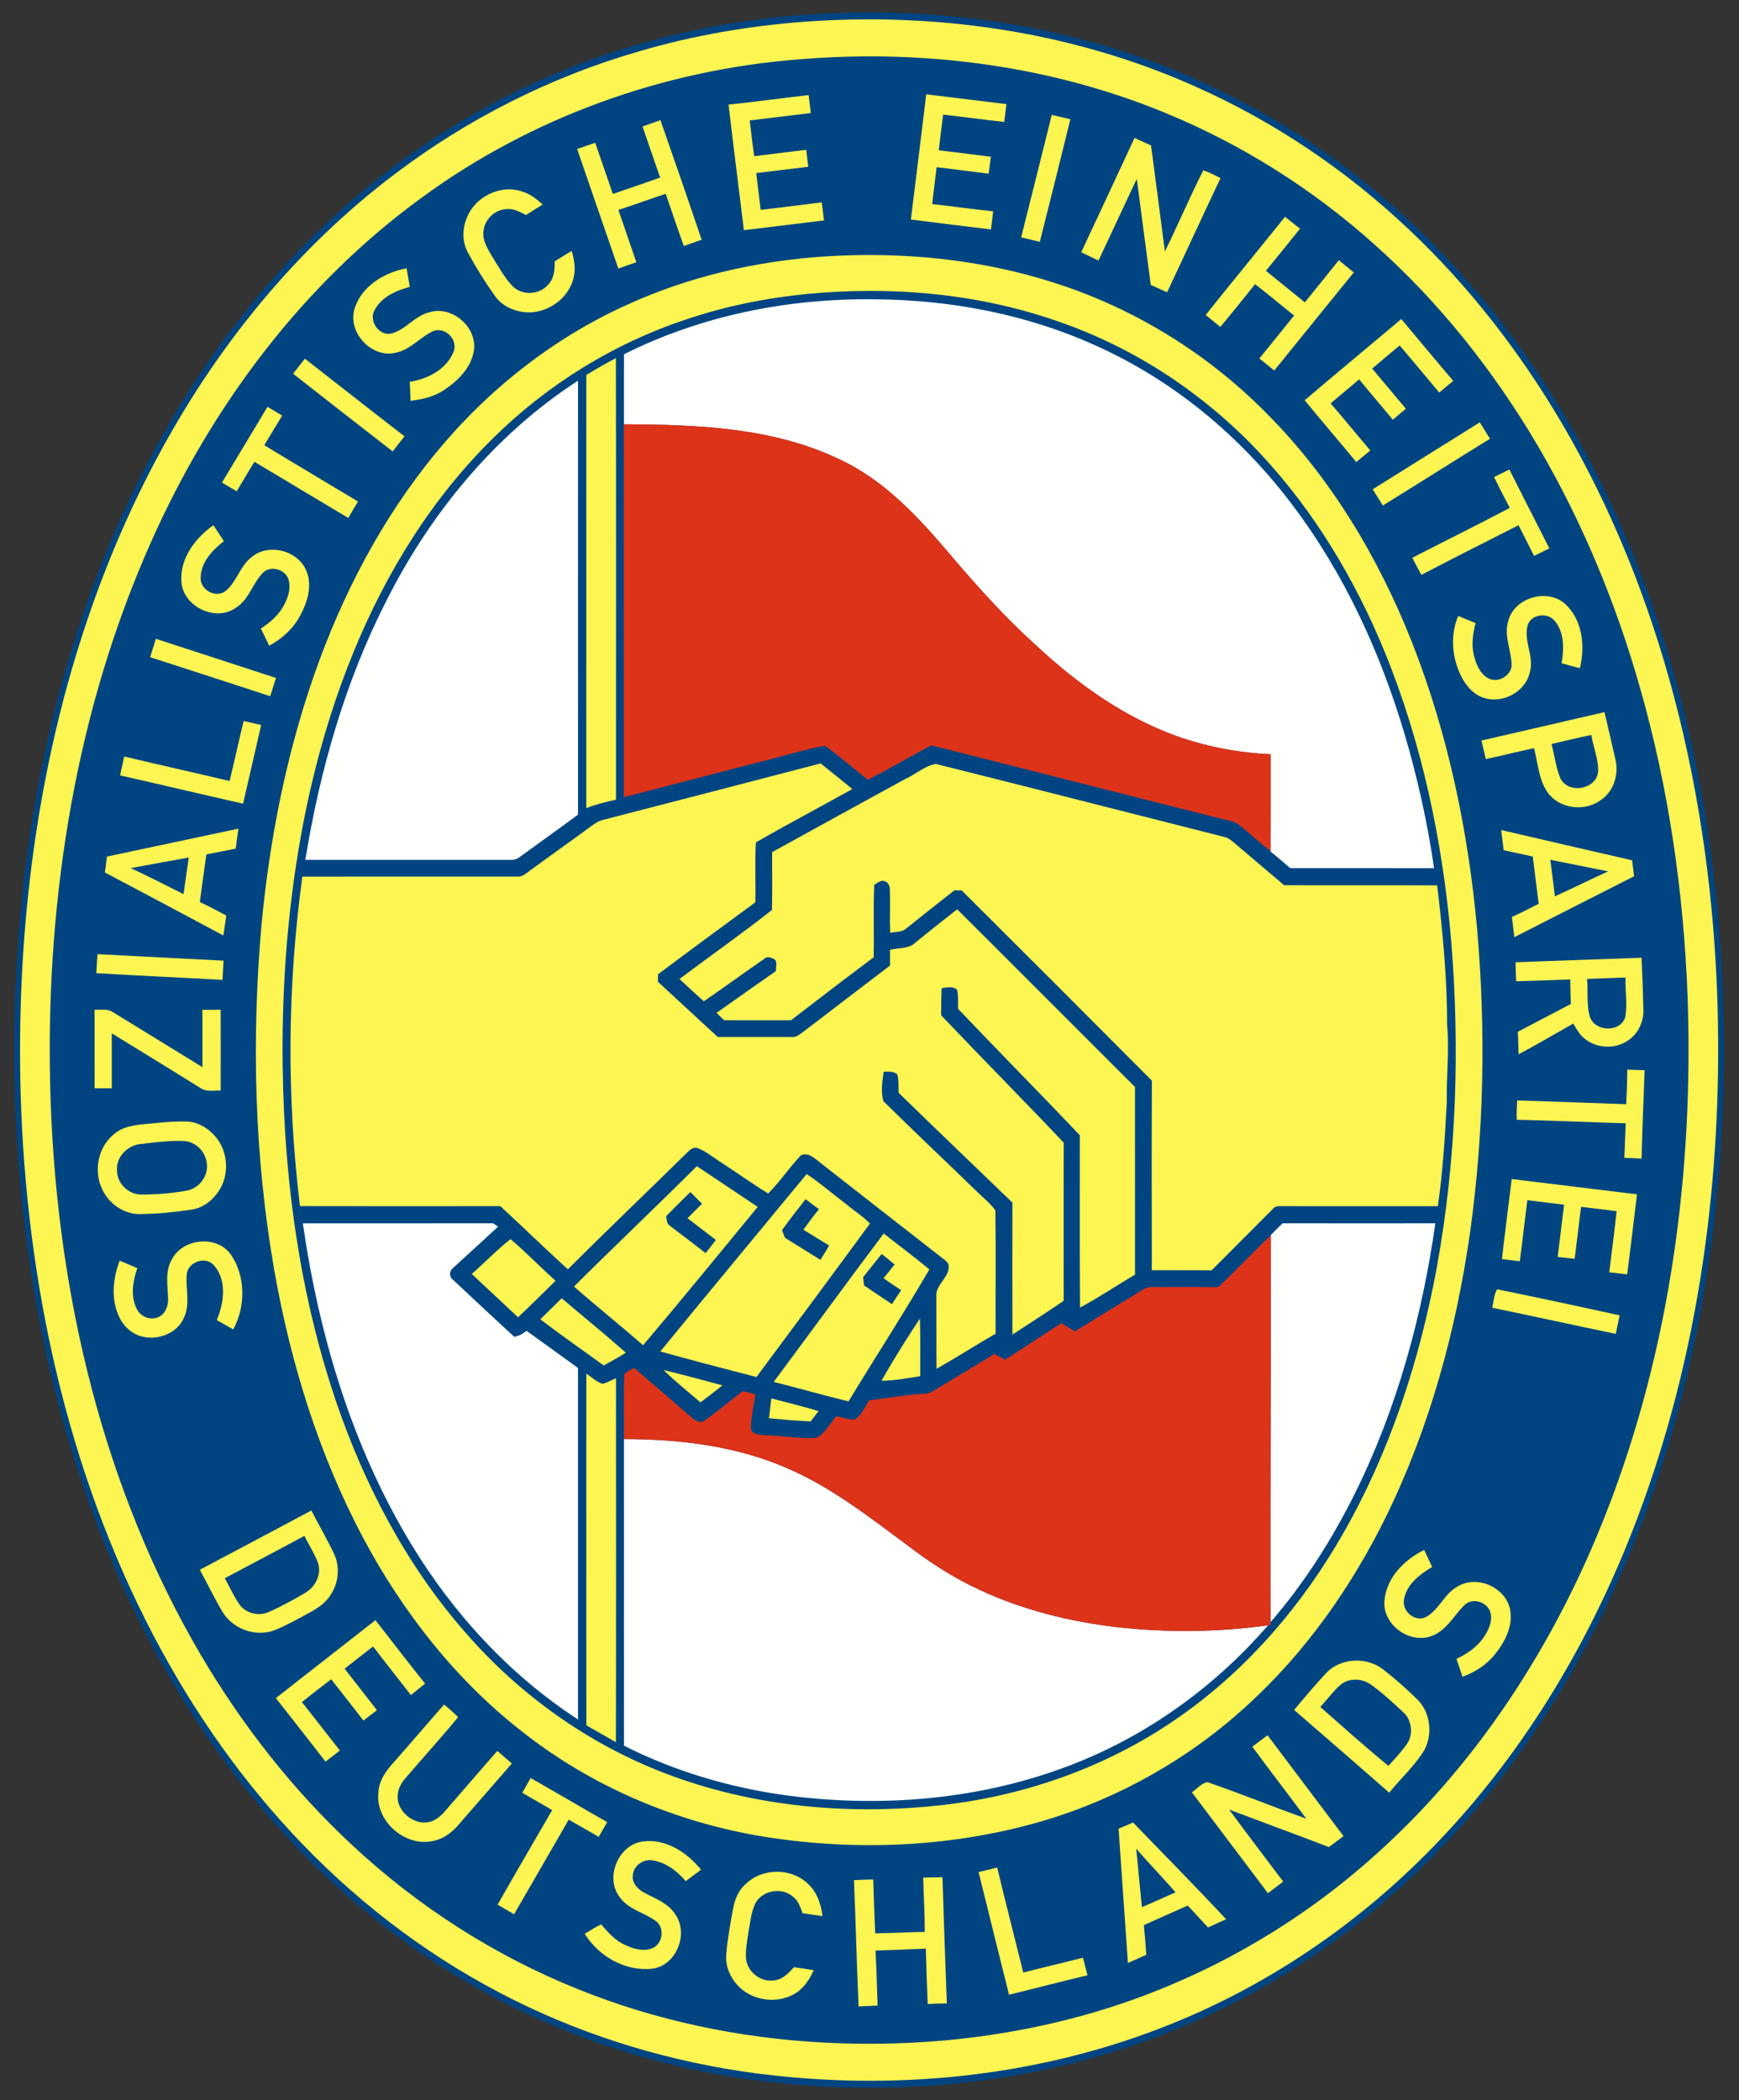 <?xml version="1.0" encoding="UTF-8" standalone="no"?>
<!-- Created with Inkscape (http://www.inkscape.org/) -->
<svg
   xmlns:svg="http://www.w3.org/2000/svg"
   xmlns="http://www.w3.org/2000/svg"
   version="1.0"
   width="786pt"
   height="949pt"
   viewBox="0 0 786 949"
   id="svg2">
  <rect x="0" y="0" width="786" height="949" fill="#333333" stroke="none"/>
  <defs
     id="defs4">
    <clipPath
       id="clip0">
      <rect
         width="786"
         height="949"
         x="0"
         y="0"
         id="rect7" />
    </clipPath>
  </defs>
  <g
     clip-path="url(#clip0)"
     id="surface0">
    <g
       id="rahmen">
      <path
         d="M 391.768,5.603 C 382.292,5.629 372.813,5.994 363.377,6.686 C 337.962,8.6 312.711,12.929 288.248,20.126 C 247.944,31.721 209.863,50.957 176.498,76.353 C 137.763,105.7 105.492,143.118 80.428,184.655 C 58.443,221.024 41.852,260.512 30.015,301.288 C 11.956,363.794 4.98,429.238 6.734,494.182 C 9.232,579.496 27.573,665.362 67.441,741.266 C 85.497,775.624 108.029,807.712 134.995,835.674 C 162.776,864.501 195.374,888.804 231.266,906.6 C 265.844,923.833 303.376,934.936 341.657,939.974 C 403.038,947.923 466.631,941.91 524.584,919.713 C 572.943,901.298 616.733,871.458 652.316,833.963 C 692.203,792.118 722.068,741.34 742.396,687.379 C 770.468,613.124 781.093,533.03 778.891,453.912 C 777.498,406.807 771.201,359.772 759.209,314.174 C 747.707,270.493 730.831,228.12 707.94,189.135 C 688.966,156.945 665.88,127.062 638.675,101.396 C 610.127,74.322 577.031,51.999 541.045,36.058 C 494.253,15.157 442.939,5.465 391.768,5.603 z "
         style="opacity:1;fill:#004582;fill-opacity:1;fill-rule:nonzero;stroke:none"
         id="oval_blau" />
      <path
         d="M 489.719,10.938 C 477.953,10.969 466.184,11.423 454.469,12.281 C 422.913,14.658 391.561,20.033 361.188,28.969 C 311.145,43.365 263.863,67.249 222.438,98.781 C 174.344,135.218 134.275,181.677 103.156,233.25 C 75.859,278.406 55.26,327.434 40.562,378.062 C 18.14,455.671 9.478,536.927 11.656,617.562 C 14.758,723.489 37.531,830.101 87.031,924.344 C 109.45,967.004 137.425,1006.844 170.906,1041.562 C 205.399,1077.354 245.874,1107.529 290.438,1129.625 C 333.37,1151.021 379.971,1164.807 427.5,1171.062 C 503.712,1180.932 582.669,1173.466 654.625,1145.906 C 714.668,1123.042 769.038,1085.992 813.219,1039.438 C 862.742,987.482 899.823,924.436 925.062,857.438 C 959.917,765.242 973.109,665.797 970.375,567.562 C 968.645,509.076 960.827,450.677 945.938,394.062 C 931.656,339.827 910.703,287.217 882.281,238.812 C 858.723,198.845 830.06,161.742 796.281,129.875 C 760.836,96.26 719.743,68.542 675.062,48.75 C 616.965,22.799 553.254,10.766 489.719,10.938 z M 490.5,31.844 C 547.93,31.725 605.483,41.914 658.625,63.875 C 701.58,81.541 741.411,106.676 776.031,137.625 C 813.005,170.407 844.078,209.619 869.062,252.188 C 894.032,294.86 913.068,340.872 926.562,388.406 C 942.747,445.016 951.212,503.71 953.438,562.5 C 956.968,661.282 943.698,761.536 907.688,853.938 C 878.772,928.273 834.319,997.423 774.125,1050.25 C 724.857,1093.795 665.074,1125.357 601.219,1141.125 C 556.784,1152.197 510.628,1156.057 464.938,1153.625 C 417.587,1151.082 370.531,1141.273 326.531,1123.469 C 279.444,1104.614 236.09,1076.716 199,1042.156 C 165.428,1010.938 136.891,974.456 113.625,935 C 85.985,888.117 65.706,837.08 51.875,784.5 C 36.812,727.163 29.385,667.95 28.25,608.719 C 26.361,505.269 43.183,400.366 85.594,305.531 C 119.399,229.78 170.645,160.794 238.062,111.781 C 299.795,66.391 374.538,39.587 450.812,33.562 C 463.998,32.452 477.247,31.871 490.5,31.844 z "
         transform="scale(0.8,0.8)"
         style="opacity:1;fill:#fdf551;fill-rule:nonzero;stroke:none"
         id="rahmen_gelb_aussen" />
      <path
         d="M 490.719,144.031 C 482.779,144.04 474.821,144.303 466.906,144.781 C 427.956,147.26 389.211,156.062 353.688,172.406 C 311.88,191.362 275.078,220.651 246.031,256.094 C 215.612,293.073 193.228,336.164 177.469,381.25 C 161.611,426.785 152.281,474.423 147.75,522.375 C 142.018,587.351 143.735,653.181 154.969,717.5 C 164.276,770.196 180.286,822.011 205.562,869.312 C 227.799,910.817 257.515,948.746 294.75,977.812 C 334.461,1009.236 382.555,1029.489 432.469,1037.5 C 484.826,1045.695 539.171,1043.269 590.094,1028.188 C 632.465,1015.5 671.938,993.196 704.531,963.281 C 737.64,933.2 763.761,895.96 783.406,855.906 C 807.903,805.706 822.7,751.209 830.562,696.031 C 838.467,639.411 839.508,581.9 834.562,524.969 C 829.58,469.733 818.184,414.801 797.875,363.094 C 778.938,315.168 751.99,269.859 715.406,233.281 C 681.383,198.814 638.771,172.876 592.438,158.719 C 559.546,148.524 525.122,143.994 490.719,144.031 z M 491.719,164.312 C 527.689,164.303 563.682,169.554 597.656,181.5 C 641.615,196.541 681.393,223.064 712.906,257.125 C 742.745,289.212 765.556,327.421 782.188,367.844 C 803.464,419.808 815.061,475.328 819.875,531.156 C 824.924,592.677 822.824,654.96 811.781,715.75 C 802.089,768.249 785.381,819.839 758.75,866.281 C 736.036,906.048 705.615,941.799 668.156,968.375 C 628.679,996.6 581.73,1013.72 533.625,1019.344 C 480.353,1025.543 425.192,1020.676 374.969,1001.25 C 331.838,984.619 293.197,956.914 262.938,922.031 C 229.573,884.03 205.75,838.4 189.562,790.688 C 171.813,738.14 163.026,682.872 160.438,627.562 C 158.838,591.777 159.595,555.862 163.25,520.219 C 168.564,468.32 179.87,416.769 199.688,368.406 C 218.026,323.562 243.999,281.378 278.719,247.344 C 309.148,217.291 346.434,194.149 387.031,180.625 C 409.273,173.021 432.44,168.356 455.812,166.031 C 467.718,164.912 479.729,164.316 491.719,164.312 z "
         transform="scale(0.8,0.8)"
         style="opacity:1;fill:#fdf551;fill-rule:nonzero;stroke:none"
         id="rahmen_gelb_innen" />
    </g>
    <g
       id="weiss">
      <path
         d="M 574.406,558.051 C 576.119,556.218 577.903,554.455 579.722,552.729 C 602.732,552.776 625.742,552.757 648.753,552.738 C 642.771,594.836 631.391,636.442 612.478,674.636 C 602.105,695.496 589.517,715.348 574.252,732.984 C 574.063,674.67 574.511,616.362 574.406,558.051 z "
         style="opacity:1;fill:#fffffd;fill-rule:nonzero;stroke:none"
         id="path204" />
      <path
         d="M 282.047,160.068 C 316.878,142.569 356.123,134.78 394.974,135.226 C 429.209,135.431 463.668,141.865 494.954,156.007 C 530.453,171.826 561.207,197.489 584.418,228.543 C 607.684,259.36 623.969,295 634.92,331.907 C 640.733,351.685 645.228,371.868 648.167,392.276 C 626.49,392.207 604.814,392.267 583.139,392.245 C 580.21,389.659 577.204,387.169 574.203,384.677 L 574.206,384.398 C 574.298,369.878 574.217,355.359 574.249,340.84 C 556.143,339.98 538.149,336.012 521.627,328.488 C 501.592,319.503 483.824,306.139 467.832,291.227 C 454.316,279.055 442.148,265.488 430.339,251.682 C 415.844,234.472 400.143,217.186 379.372,207.553 C 349.177,193.092 314.876,191.872 282,191.753 C 282.034,181.191 281.949,170.629 282.047,160.068 z "
         style="fill:#fffffd;fill-rule:nonzero;stroke:none"
         id="path68" />
      <path
         d="M 174.218,272.28 C 194.185,232.295 223.558,196.413 261.263,171.994 C 261.242,237.348 261.224,302.703 261.272,368.058 C 252.603,374.523 243.759,380.749 235.032,387.133 C 233.884,388.025 232.522,388.643 231.037,388.508 C 200.026,388.509 169.015,388.487 138.004,388.517 C 144.523,348.348 155.765,308.667 174.218,272.28 z "
         style="fill:#fffffd;fill-rule:nonzero;stroke:none"
         id="path84" />
      <path
         d="M 136.886,552.758 C 165.543,552.736 194.2,552.781 222.858,552.732 C 223.433,553.109 224.584,553.863 225.16,554.239 C 218.389,560.48 211.576,566.678 204.791,572.904 C 203.071,574.134 202.91,577.013 204.741,578.234 C 213.95,586.846 223.12,595.511 232.44,604.009 C 234.536,603.671 236.355,602.625 237.986,601.309 C 245.764,606.876 253.487,612.521 261.252,618.11 C 261.237,671.047 261.255,723.984 261.244,776.922 C 230.251,756.786 204.699,728.916 185.652,697.358 C 159.103,653.432 144.146,603.329 136.886,552.758 z "
         style="fill:#fffffd;fill-rule:nonzero;stroke:none"
         id="path200" />
      <path
         d="M 282.003,650.227 C 307.255,650.257 333.03,653.319 356.314,663.621 C 375.935,672.146 392.884,685.437 409.963,698.075 C 420.149,705.903 430.978,712.954 442.679,718.317 C 462.307,727.495 483.598,732.747 505.071,735.235 C 527.685,737.75 550.616,737.523 573.156,734.368 C 549.304,761.898 518.953,783.911 484.961,797.145 C 443.835,813.199 398.494,817.011 354.912,811.151 C 329.632,807.648 304.817,800.296 282.018,788.77 C 281.985,742.588 282.015,696.407 282.003,650.227 z "
         style="fill:#fffffd;fill-rule:nonzero;stroke:none"
         id="path256" />
    </g>
    <g
       id="Fahne">
      <g
         id="fahnenmast">
        <path
           d="M 265.005,169.398 C 269.388,166.753 273.822,164.19 278.363,161.821 C 278.519,228.318 278.41,294.817 278.418,361.314 C 273.879,362.362 269.312,363.402 264.986,365.164 C 265.021,299.909 264.984,234.653 265.005,169.398 z "
           style="opacity:1;fill:#fdf551;fill-rule:nonzero;stroke:none"
           id="fahnenmast_oben" />
        <path
           d="M 265.016,620.668 C 267.406,622.215 269.512,624.33 272.258,625.254 C 274.451,624.825 276.385,623.592 278.415,622.713 C 278.416,677.535 278.511,732.359 278.368,787.182 C 273.914,784.647 269.451,782.131 265.021,779.563 C 264.983,726.598 264.992,673.633 265.016,620.668 z "
           style="opacity:1;fill:#fdf551;fill-rule:nonzero;stroke:none"
           id="fahnenmast_unten" />
      </g>
      <g
         id="fahne">
        <g
           id="flagge_oben">
          <path
             d="M 282,191.753 C 314.876,191.872 349.177,193.092 379.372,207.553 C 400.143,217.186 415.844,234.472 430.339,251.682 C 442.148,265.488 454.316,279.055 467.832,291.227 C 483.824,306.139 501.592,319.503 521.627,328.488 C 538.149,336.012 556.143,339.98 574.249,340.84 C 574.217,355.359 574.298,369.878 574.206,384.398 C 569.484,380.941 565.271,376.863 560.735,373.184 C 557.87,370.707 553.895,370.506 550.406,369.514 C 507.247,358.609 464.106,347.626 420.946,336.718 C 411.327,341.813 401.928,347.317 392.268,352.332 C 385.837,347.138 379.543,341.739 372.872,336.867 C 362.37,338.831 352.153,342.168 341.751,344.624 C 321.847,349.847 301.912,354.947 282,360.138 C 282,304.01 282,247.881 282,191.753 z "
             style="opacity:1;fill:none;stroke:#dc3319;stroke-width:0.1;stroke-linecap:butt;stroke-linejoin:miter;stroke-miterlimit:10"
             id="flagge_oben_antialiasing" />
          <path
             d="M 282,191.753 C 314.876,191.872 349.177,193.092 379.372,207.553 C 400.143,217.186 415.844,234.472 430.339,251.682 C 442.148,265.488 454.316,279.055 467.832,291.227 C 483.824,306.139 501.592,319.503 521.627,328.488 C 538.149,336.012 556.143,339.98 574.249,340.84 C 574.217,355.359 574.298,369.878 574.206,384.398 C 569.484,380.941 565.271,376.863 560.735,373.184 C 557.87,370.707 553.895,370.506 550.406,369.514 C 507.247,358.609 464.106,347.626 420.946,336.718 C 411.327,341.813 401.928,347.317 392.268,352.332 C 385.837,347.138 379.543,341.739 372.872,336.867 C 362.37,338.831 352.153,342.168 341.751,344.624 C 321.847,349.847 301.912,354.947 282,360.138 C 282,304.01 282,247.881 282,191.753 z "
             style="opacity:1;fill:#dc3319;fill-rule:nonzero;stroke:none"
             id="path96" />
        </g>
        <path
           d="M 550.698,581.542 C 558.712,573.824 566.433,565.81 574.406,558.051 C 574.511,616.362 574.063,674.67 574.252,732.984 C 574.253,733.293 574.256,733.911 574.257,734.22 C 573.982,734.257 573.431,734.331 573.156,734.368 C 550.616,737.523 527.685,737.75 505.071,735.235 C 483.598,732.747 462.307,727.495 442.679,718.317 C 430.978,712.954 420.149,705.903 409.963,698.075 C 392.884,685.437 375.935,672.146 356.314,663.621 C 333.03,653.319 307.255,650.257 282.003,650.227 C 282.117,640.46 281.77,630.679 282.141,620.926 C 283.318,619.582 285.086,618.958 286.578,618.037 C 295.255,625.45 303.867,632.94 312.521,640.381 C 314.179,641.786 316.613,643.612 318.637,641.696 C 324.546,637.589 330.031,632.903 335.754,628.543 C 337.625,629.017 339.503,629.5 341.382,629.981 C 340.656,634.95 339.579,639.901 339.394,644.933 C 339.339,648.397 343.547,648.27 346.001,648.476 C 353.669,648.609 361.334,650.278 368.984,649.682 C 373.024,647.654 375.092,643.145 378.042,639.874 C 380.7,640.484 383.33,641.345 386.075,641.512 C 389.428,639.597 390.827,635.772 392.871,632.708 C 401.287,631.748 409.633,630.106 418.109,629.72 C 420.601,629.613 422.603,627.907 424.707,626.763 C 432.91,621.705 441.274,616.911 449.401,611.729 C 451.021,612.598 452.645,613.463 454.263,614.362 C 462.818,608.971 471.153,603.236 479.724,597.873 C 481.733,599.119 483.771,600.33 485.815,601.539 C 494.865,595.962 503.958,590.453 513.015,584.887 C 515.513,583.458 517.911,581.243 520.996,581.518 C 530.895,581.481 540.797,581.449 550.698,581.542 z "
           style="opacity:1;fill:#dc3319;fill-rule:nonzero;stroke:none"
           id="flagge" />
      </g>
    </g>
    <g
       id="haende">
      <path
         d="M 272.395,370.492 C 305.241,361.996 338.1,353.539 370.92,344.939 C 375.663,348.831 380.527,352.576 385.222,356.532 C 370.73,364.606 356.031,372.348 341.665,380.622 C 341.085,389.614 341.634,398.671 341.411,407.689 C 326.717,418.468 312.032,429.265 297.455,440.201 C 297.418,441.327 297.384,442.458 297.355,443.595 C 306.377,451.924 315.405,460.247 324.434,468.571 C 335.618,468.541 346.803,468.589 357.987,468.565 C 360.051,468.804 361.57,467.213 363.14,466.153 C 376.17,456.16 389.251,446.234 402.289,436.251 C 402.257,433.888 402.252,431.53 402.251,429.175 C 406.121,428.121 410.792,428.928 413.817,425.823 C 420.04,420.773 426.326,415.803 432.626,410.851 C 459.479,437.555 486.183,464.41 513,491.15 C 513.002,519.418 512.994,547.687 513.004,575.956 C 504.67,580.813 496.681,586.27 488.155,590.789 C 487.944,564.842 488.112,538.892 488.067,512.945 C 469.854,493.767 451.229,474.976 433.018,455.799 C 432.965,452.942 433.231,450.034 432.591,447.232 C 430.646,445.437 427.939,446.167 425.618,446.508 C 425.378,450.582 425.442,454.665 425.389,458.749 C 443.723,478.052 462.481,496.957 480.776,516.299 C 480.74,540.12 480.739,563.942 480.774,587.764 C 473.112,592.938 465.37,597.996 457.596,603.001 C 457.544,583.123 457.543,563.246 457.596,543.369 C 440.463,526.805 423.18,510.398 406.146,493.734 C 406.023,490.972 406.309,488.136 405.557,485.453 C 403.863,483.914 401.484,484.225 399.398,484.275 C 398.775,488.604 398.069,493.36 399.271,497.559 C 413.055,511.151 427.172,524.44 441.069,537.934 C 444.011,540.903 447.469,543.479 449.884,546.909 C 450.165,565.462 449.915,584.036 450,602.598 C 441.045,607.787 432.325,613.375 423.307,618.453 C 423.173,607.644 423.289,596.834 423.223,586.027 C 422.591,580.298 429.868,576.898 428.685,571.154 C 427.721,569.493 425.908,568.548 424.493,567.327 C 407.307,553.931 390.111,540.548 372.969,527.097 C 370.53,525.236 368.263,523.039 365.438,521.782 C 364.112,521.612 362.431,521.275 361.521,522.535 C 356.507,527.889 352.428,534.085 347.206,539.245 C 339.922,534.823 333.009,529.801 325.851,525.176 C 322.376,523.014 319.212,520.24 315.366,518.757 C 313.526,518.148 311.908,519.419 310.705,520.653 C 292.739,538.326 274.501,555.723 256.656,573.518 C 246.348,564.151 236.389,554.405 226.136,544.981 C 195.951,545.001 165.765,545.036 135.581,544.963 C 129.545,495.55 129.884,445.399 136.666,396.078 C 169.115,396.029 201.566,396.088 234.014,396.054 C 235.391,396.179 236.61,395.54 237.67,394.734 C 246.866,387.916 256.246,381.35 265.472,374.571 C 267.653,373.023 269.743,371.178 272.395,370.492 z "
         style="opacity:1;fill:#fdf551;fill-rule:nonzero;stroke:none"
         id="hand_links" />
      <path
         d="M 409.007,352.056 C 413.708,349.955 417.931,346.06 422.965,345.164 C 466.348,356.026 509.682,367.117 553.042,378.084 C 555.703,378.585 557.566,380.689 559.588,382.316 C 566.489,388.245 573.501,394.045 580.405,399.974 C 603.461,400.065 626.52,399.92 649.577,400.048 C 652.055,420.933 654.095,441.916 654.071,462.968 C 655.114,474.642 653.712,486.322 653.925,498.011 C 653.087,513.706 652.149,529.433 649.88,545 C 626.237,544.996 602.595,545.008 578.955,544.99 C 577.58,544.902 576.149,545.073 575.289,546.27 C 566.093,555.522 556.836,564.716 547.638,573.967 C 538.625,573.905 529.614,573.96 520.605,573.93 C 520.556,545.376 520.503,516.82 520.63,488.268 C 492.036,459.567 463.391,430.914 434.684,402.326 C 433.575,402.308 432.473,402.293 431.375,402.283 C 424.013,408.014 416.706,413.817 409.436,419.661 C 407.451,421.294 404.696,420.958 402.333,421.48 C 402.114,414.955 402.4,408.426 402.216,401.906 C 402.204,400.431 401.511,398.711 400.002,398.227 C 398.197,397.333 396.634,399.038 395.136,399.783 C 394.667,410.699 395.124,421.633 394.876,432.557 C 382.337,441.932 369.901,451.449 357.496,460.999 C 347.431,460.999 337.367,461.002 327.303,460.997 C 326.151,459.882 325.003,458.777 323.866,457.66 C 332.819,451.346 341.731,444.975 350.735,438.734 C 350.523,436.914 351.743,434.27 349.667,433.239 C 348.318,432.569 346.657,431.973 345.448,433.238 C 336.269,439.53 327.304,446.139 318.115,452.419 C 314.409,449.099 310.733,445.75 307.111,442.344 C 320.999,431.904 335.278,421.918 348.906,411.175 C 349.157,402.462 348.922,393.736 348.993,385.019 C 368.985,374.008 388.979,363.002 409.007,352.056 z "
         style="opacity:1;fill:#fdf551;fill-rule:nonzero;stroke:none"
         id="hand_rechts" />
      <g
         id="finger">
        <path
           d="M 393.688,658.656 C 370.763,681.529 347.241,703.794 324.281,726.625 C 337.131,737.884 350.455,748.565 363.344,759.781 C 385.2,733.976 406.596,707.764 428.094,681.656 C 416.667,673.923 405.115,666.383 393.688,658.656 z M 390.031,673.25 C 392.247,675.432 394.44,677.649 396.625,679.875 C 393.883,682.583 391.154,685.295 388.469,688.062 C 393.761,692.201 399.141,696.214 404.469,700.312 C 402.525,702.794 400.596,705.291 398.656,707.781 C 392.072,702.581 385.327,697.589 378.688,692.469 C 376.622,691.341 376.719,688.902 376.375,686.906 C 380.824,682.261 385.472,677.784 390.031,673.25 z "
           transform="scale(0.8,0.8)"
           style="opacity:1;fill:#fdf551;fill-rule:nonzero;stroke:none"
           id="path180" />
        <path
           d="M 455.75,663.094 C 428.208,696.527 400.465,729.765 373.062,763.312 C 391.111,768.334 409.234,773.07 427.375,777.75 C 448.817,748.901 470.251,720.046 491.5,691.062 C 487.6,686.986 482.742,683.987 478.438,680.375 C 470.838,674.661 463.667,668.37 455.75,663.094 z M 455.125,677.281 C 457.629,679.176 460.138,681.087 462.688,682.938 C 459.632,686.699 456.73,690.591 453.906,694.531 C 458.743,697.532 463.581,700.52 468.438,703.5 C 466.85,706.205 465.195,708.898 463.531,711.562 C 456.796,707.45 450.163,703.185 443.438,699.062 C 442.891,697.629 442.351,696.195 441.812,694.781 C 446.066,688.804 450.654,683.092 455.125,677.281 z "
           transform="scale(0.8,0.8)"
           style="opacity:1;fill:#fdf551;fill-rule:nonzero;stroke:none"
           id="path184" />
        <path
           d="M 499.281,696.688 C 478.389,724.493 457.888,752.596 437.125,780.5 C 451.249,784.062 465.245,788.083 479.406,791.5 C 494.497,766.578 510.413,742.125 525.062,716.969 C 516.672,709.957 507.874,703.45 499.281,696.688 z M 498.156,708.219 C 500.601,710.17 503.029,712.174 505.438,714.188 C 503.379,716.796 501.261,719.362 499.156,721.938 C 502.422,724.272 505.756,726.491 509.125,728.688 C 507.395,731.318 505.65,733.967 503.906,736.594 C 498.659,733.059 493.406,729.522 488.156,726 C 487.986,724.435 487.826,722.89 487.656,721.344 C 491.156,716.97 494.609,712.552 498.156,708.219 z "
           transform="scale(0.8,0.8)"
           style="opacity:1;fill:#fdf551;fill-rule:nonzero;stroke:none"
           id="path208" />
        <path
           d="M 213.243,575.62 C 219.142,570.449 224.571,564.722 230.746,559.886 C 237.805,565.834 244.195,572.556 251.096,578.699 C 245.477,584.237 239.879,589.802 234.135,595.212 C 227.222,588.625 220.159,582.201 213.243,575.62 z "
           style="opacity:1;fill:#fdf551;fill-rule:nonzero;stroke:none"
           id="path216" />
        <path
           d="M 244.208,596.116 C 247.433,592.947 250.657,589.778 253.887,586.616 C 263.528,594.828 273.388,602.789 282.867,611.19 C 279.639,613.297 276.204,615.054 272.862,616.969 C 263.311,610.018 253.601,603.278 244.208,596.116 z "
           style="opacity:1;fill:#fdf551;fill-rule:nonzero;stroke:none"
           id="path232" />
        <path
           d="M 398.68,623.454 C 403.987,614.023 409.801,604.856 415.75,595.815 C 416.127,604.475 415.858,613.147 415.938,621.815 C 410.143,622.717 404.332,623.804 398.458,623.89 L 398.68,623.454 z "
           style="opacity:1;fill:#fdf551;fill-rule:nonzero;stroke:none"
           id="path236" />
        <path
           d="M 299.905,619.023 C 308.823,621.138 317.65,623.62 326.514,625.957 C 323.274,628.602 319.939,631.129 316.602,633.652 C 310.981,628.841 305.201,624.193 299.905,619.023 z "
           style="opacity:1;fill:#fdf551;fill-rule:nonzero;stroke:none"
           id="path240" />
        <path
           d="M 348.651,631.856 C 355.746,633.774 362.925,635.39 369.94,637.602 C 368.783,639.171 367.593,640.722 366.364,642.242 C 360.072,641.97 353.807,641.394 347.541,640.812 C 347.935,637.825 348.271,634.836 348.651,631.856 z "
           style="opacity:1;fill:#fdf551;fill-rule:nonzero;stroke:none"
           id="path252" />
      </g>
    </g>
    <g
       id="schrift">
      <g
         id="sozialistische">
        <path
           d="M 329.291,47.251 C 341.383,46.056 353.412,44.296 365.491,42.964 C 365.821,45.665 366.151,48.366 366.462,51.071 C 357.261,52.138 348.077,53.338 338.877,54.41 C 339.468,59.805 340.131,65.192 340.871,70.569 C 348.714,69.621 356.559,68.67 364.399,67.68 C 364.696,70.239 364.991,72.798 365.301,75.358 C 357.461,76.276 349.629,77.25 341.796,78.205 C 342.461,83.749 343.124,89.294 343.818,94.836 C 353.02,93.737 362.219,92.611 371.411,91.425 C 371.757,94.147 372.107,96.869 372.443,99.594 C 360.366,101.019 348.308,102.587 336.231,104 C 333.918,85.084 331.5,66.18 329.291,47.251 z "
           style="opacity:1;fill:#fdf551;fill-rule:nonzero;stroke:none"
           id="path28" />
        <path
           d="M 290.42,57.188 C 293.116,56.226 295.807,55.245 298.505,54.276 C 304.803,72.256 311.031,90.263 317.121,108.316 C 314.43,109.24 311.758,110.212 309.075,111.148 C 306.236,103.319 303.631,95.409 300.881,87.549 C 293.74,89.94 286.669,92.531 279.512,94.867 C 282.172,102.753 284.939,110.601 287.621,118.48 C 284.9,119.409 282.185,120.352 279.491,121.351 C 273.244,103.355 267.057,85.34 260.863,67.327 C 263.581,66.384 266.293,65.421 269.026,64.512 C 271.711,72.207 274.31,79.933 276.998,87.628 C 284.118,85.122 291.307,82.81 298.395,80.207 C 295.661,72.56 293.094,64.855 290.42,57.188 z "
           style="opacity:1;fill:#fdf551;fill-rule:nonzero;stroke:none"
           id="path40" />
        <path
           d="M 211.136,98.111 C 214.923,88.706 226.503,83.147 236.145,86.583 C 239.656,87.66 242.584,89.961 245.254,92.405 C 242.755,93.999 240.244,95.573 237.728,97.135 C 235.008,95.795 232.19,94.135 229.034,94.475 C 223.863,94.647 219.169,98.888 218.591,104.055 C 217.798,108.58 220.539,112.579 222.68,116.305 C 225.511,120.749 228.019,125.494 231.694,129.324 C 235.995,133.643 243.807,133.283 247.735,128.63 C 250.522,125.89 250.769,121.793 250.7,118.123 C 253.251,116.514 255.802,114.904 258.393,113.356 C 259.587,117.472 260.327,121.891 259.103,126.096 C 256.867,134.567 248.54,140.664 239.929,141.15 C 233.695,141.346 227.133,138.767 223.535,133.497 C 219.191,127.363 215.194,120.965 211.623,114.351 C 208.789,109.419 208.885,103.243 211.136,98.111 z "
           style="opacity:1;fill:#fdf551;fill-rule:nonzero;stroke:none"
           id="path48" />
        <path
           d="M 160.389,139.053 C 163.713,129.05 173.882,123.113 183.761,121.208 C 184.26,124.008 184.747,126.811 185.222,129.618 C 179.009,131.268 172.349,134.212 169.255,140.207 C 166.609,145.105 171.336,151.978 176.911,150.692 C 183.373,149.023 187.434,142.716 193.96,141.13 C 204.108,137.897 215.522,147.541 214.232,158.059 C 213.232,165.827 207.242,171.823 201.029,176.019 C 196.476,179.196 190.976,180.478 185.539,181.078 C 185.493,178.214 185.354,175.353 185.203,172.495 C 193.32,171.289 201.859,166.858 205.038,158.895 C 207.158,153.452 201.135,147.471 195.746,149.624 C 189.831,152.345 185.503,158.053 178.881,159.361 C 167.815,162.126 156.679,149.802 160.389,139.053 z "
           style="opacity:1;fill:#fdf551;fill-rule:nonzero;stroke:none"
           id="path60" />
        <path
           d="M 132.48,168.87 C 134.244,166.594 136.034,164.337 137.797,162.061 C 152.831,173.733 167.745,185.56 182.837,197.158 C 181.031,199.413 179.241,201.681 177.493,203.982 C 162.439,192.343 147.467,180.596 132.48,168.87 z "
           style="opacity:1;fill:#fdf551;fill-rule:nonzero;stroke:none"
           id="path80" />
        <path
           d="M 100.33,218.045 C 107.215,206.652 114.06,195.234 120.911,183.82 C 123.121,185.139 125.327,186.469 127.546,187.779 C 124.805,192.215 122.178,196.721 119.449,201.165 C 133.522,209.729 147.695,218.127 161.817,226.611 C 160.322,229.066 158.831,231.526 157.418,234.031 C 143.251,225.628 129.17,217.08 115.016,208.654 C 112.256,213.051 109.652,217.542 106.982,221.995 C 104.773,220.663 102.552,219.351 100.33,218.045 z "
           style="opacity:1;fill:#fdf551;fill-rule:nonzero;stroke:none"
           id="path88" />
        <path
           d="M 82.025,263.108 C 81.084,252.518 88.195,243.129 96.447,237.308 C 98.041,239.704 99.637,242.1 101.197,244.522 C 95.984,248.541 90.765,254.092 90.697,261.071 C 90.442,266.582 97.659,270.541 102.024,266.975 C 107.098,262.796 108.477,255.604 113.841,251.653 C 121.616,245.179 135.1,248.854 138.626,258.297 C 141.169,264.804 138.944,272.055 135.787,277.935 C 132.678,283.902 127.567,288.615 121.655,291.743 C 120.438,289.143 119.172,286.569 117.9,284 C 122.338,281.143 126.454,277.479 128.763,272.644 C 130.442,269.329 131.529,265.365 130.36,261.714 C 128.842,257.172 122.197,255.309 118.787,258.86 C 114.115,263.635 112.524,270.994 106.565,274.63 C 97.489,281.102 82.909,274.165 82.025,263.108 z "
           style="opacity:1;fill:#fdf551;fill-rule:nonzero;stroke:none"
           id="path104" />
        <path
           d="M 70.454,288.641 C 88.544,294.554 106.665,300.375 124.743,306.326 C 123.847,309.063 122.998,311.82 122.145,314.575 C 104.064,308.645 85.962,302.783 67.855,296.937 C 68.697,294.162 69.587,291.404 70.454,288.641 z "
           style="opacity:1;fill:#fdf551;fill-rule:nonzero;stroke:none"
           id="path112" />
        <path
           d="M 110.13,325.771 C 112.771,326.363 115.406,326.979 118.044,327.597 C 115.345,339.447 112.622,351.291 109.864,363.127 C 91.311,358.956 72.816,354.536 54.268,350.344 C 54.884,347.499 55.541,344.665 56.155,341.824 C 72,345.612 87.909,349.128 103.759,352.895 C 106.027,343.887 107.891,334.785 110.13,325.771 z "
           style="opacity:1;fill:#fdf551;fill-rule:nonzero;stroke:none"
           id="path120" />
        <path
           d="M 134.688,468.031 C 109.938,473.296 85.187,478.519 60.438,483.781 C 60.043,486.763 59.64,489.759 59.25,492.75 C 81.576,504.61 103.902,516.407 126.188,528.344 C 126.764,524.587 127.3,520.848 127.844,517.094 C 122.914,514.454 117.969,511.842 112.906,509.469 C 114.1,500.488 115.28,491.524 116.594,482.562 C 122.106,481.439 127.647,480.453 133.156,479.312 C 133.668,475.551 134.193,471.788 134.688,468.031 z M 106.625,484.312 C 105.653,491.208 104.73,498.111 103.688,505 C 93.778,500.05 83.928,494.966 73.875,490.312 C 84.771,488.223 95.718,486.343 106.625,484.312 z "
           transform="scale(0.8,0.8)"
           style="opacity:1;fill:#fdf551;fill-rule:nonzero;stroke:none"
           id="path136" />
        <path
           d="M 44.058,431.125 C 63.053,432.092 82.045,433.144 101.043,434.062 C 100.845,436.953 100.701,439.849 100.574,442.75 C 81.569,441.673 62.549,440.867 43.549,439.709 C 43.709,436.844 43.853,433.98 44.058,431.125 z "
           style="opacity:1;fill:#fdf551;fill-rule:nonzero;stroke:none"
           id="path152" />
        <path
           d="M 42.744,456.25 C 45.401,456.41 48.361,455.659 50.753,457.164 C 64.331,465.518 77.912,473.871 91.513,482.188 C 91.46,473.548 91.508,464.908 91.486,456.27 C 94.232,456.252 96.978,456.25 99.725,456.267 C 99.762,468.429 99.79,480.593 99.733,492.757 C 96.684,492.593 93.249,493.491 90.582,491.584 C 77.251,483.322 63.901,475.089 50.523,466.905 C 50.501,475.175 50.509,483.446 50.521,491.719 C 47.933,491.739 45.345,491.741 42.757,491.737 C 42.747,479.907 42.77,468.078 42.744,456.25 z "
           style="opacity:1;fill:#fdf551;fill-rule:nonzero;stroke:none"
           id="path164" />
        <path
           d="M 102.25,633.406 C 95.882,633.438 89.522,634.152 83.188,634.75 C 76.366,635.342 68.959,636.162 63.75,641.125 C 55.342,648.363 52.956,661.227 57.531,671.219 C 61.243,679.888 70.414,686.238 79.969,685.688 C 89.348,685.537 98.731,684.639 108,683.219 C 113.996,682.42 119.25,678.766 122.719,673.906 C 129.804,664.753 129.284,650.731 121.75,642 C 117.585,637.116 111.534,633.419 104.969,633.438 C 104.058,633.411 103.16,633.402 102.25,633.406 z M 100.812,644.375 C 101.771,644.375 102.76,644.402 103.719,644.438 C 110.607,644.651 116.53,650.735 116.875,657.562 C 117.68,664.683 112.03,671.594 105,672.562 C 96.763,673.992 88.36,674.703 80,674.688 C 72.812,674.813 66.132,668.549 66.125,661.281 C 65.293,653.038 72.847,646.166 80.781,646 C 87.43,645.182 94.104,644.374 100.812,644.375 z "
           transform="scale(0.8,0.8)"
           style="opacity:1;fill:#fdf551;fill-rule:nonzero;stroke:none"
           id="path172" />
        <path
           d="M 77.514,569.388 C 82.222,559.567 97.836,557.791 104.278,566.758 C 111.091,576.603 111.097,590.303 105.416,600.688 C 102.944,599.267 100.478,597.842 97.989,596.46 C 101.357,588.517 102.775,577.614 96.026,571.059 C 92.014,567.602 84.756,570.614 84.381,575.911 C 83.853,582.334 86.028,589.112 83.214,595.251 C 80.337,602.154 72.083,605.517 65.001,604.071 C 60.112,603.167 55.975,599.608 53.928,595.135 C 50.037,587.141 51.016,577.71 54.091,569.621 C 56.75,570.745 59.403,571.887 62.067,573.01 C 60.054,578.816 58.891,585.535 61.748,591.27 C 63.326,594.776 67.702,596.694 71.309,595.227 C 74.589,594.015 76.059,590.279 75.973,587.01 C 75.858,581.129 74.477,574.818 77.514,569.388 z "
           style="opacity:1;fill:#fdf551;fill-rule:nonzero;stroke:none"
           id="path220" />
      </g>
      <g
         id="einheitspartei">
        <path
           d="M 418.645,42.617 C 430.732,44.067 442.816,45.546 454.898,47.05 C 454.562,49.734 454.205,52.416 453.875,55.101 C 444.663,54.095 435.483,52.827 426.276,51.79 C 425.572,57.154 424.953,62.528 424.291,67.898 C 432.144,68.877 440.005,69.8 447.854,70.828 C 447.548,73.38 447.207,75.929 446.868,78.477 C 439.026,77.451 431.173,76.526 423.328,75.54 C 422.722,81.104 421.932,86.646 421.346,92.212 C 430.541,93.213 439.697,94.559 448.903,95.48 C 448.587,98.211 448.258,100.94 447.902,103.666 C 435.833,102.194 423.761,100.755 411.706,99.187 C 414.056,80.335 416.358,61.477 418.645,42.617 z "
           style="opacity:1;fill:#fdf551;fill-rule:nonzero;stroke:none"
           id="path32" />
        <path
           d="M 475.371,51.929 C 478.179,52.545 480.971,53.231 483.775,53.887 C 479.276,72.373 474.593,90.815 469.986,109.275 C 467.169,108.607 464.358,107.926 461.547,107.256 C 466.175,88.819 470.811,70.383 475.371,51.929 z "
           style="opacity:1;fill:#fdf551;fill-rule:nonzero;stroke:none"
           id="path36" />
        <path
           d="M 512.788,62.323 C 515.276,63.452 517.766,64.587 520.253,65.734 C 522.334,81.688 524.422,97.641 526.522,113.592 C 532.501,101.485 537.743,89.011 543.865,76.981 C 546.587,77.831 549.1,79.215 551.659,80.462 C 543.525,97.626 535.616,114.896 527.496,132.067 C 525.03,130.964 522.586,129.819 520.119,128.736 C 517.991,112.775 515.925,96.806 513.813,80.843 C 507.965,93.1 502.308,105.447 496.51,117.726 C 493.915,116.451 491.296,115.235 488.694,113.988 C 496.783,96.793 504.777,79.554 512.788,62.323 z "
           style="opacity:1;fill:#fdf551;fill-rule:nonzero;stroke:none"
           id="path44" />
        <path
           d="M 580.793,97.97 C 583.061,99.748 585.314,101.546 587.591,103.322 C 582.473,109.684 577.344,116.035 572.173,122.352 C 578.026,127.128 583.907,131.87 589.781,136.624 C 594.899,130.278 600.036,123.947 605.128,117.579 C 607.369,119.425 609.626,121.254 611.887,123.086 C 599.858,137.823 587.941,152.651 575.943,167.412 C 573.722,165.57 571.468,163.774 569.225,161.968 C 574.454,155.51 579.678,149.046 584.912,142.591 C 579.011,137.884 573.258,132.994 567.266,128.405 C 562.066,134.875 556.899,141.373 551.564,147.732 C 549.371,145.912 547.172,144.106 544.959,142.319 C 556.8,127.452 568.91,112.803 580.793,97.97 z "
           style="opacity:1;fill:#fdf551;fill-rule:nonzero;stroke:none"
           id="path52" />
        <path
           d="M 633.354,144.145 C 641.179,153.469 648.942,162.844 656.843,172.105 C 654.712,173.838 652.591,175.58 650.508,177.364 C 644.59,170.235 638.604,163.163 632.64,156.075 C 628.487,159.56 624.303,163.008 620.198,166.547 C 625.288,172.58 630.345,178.642 635.436,184.677 C 633.479,186.349 631.501,187.993 629.541,189.655 C 624.501,183.539 619.285,177.571 614.313,171.4 C 610.042,175.058 605.702,178.632 601.415,182.268 C 607.491,189.279 613.34,196.483 619.354,203.549 C 617.241,205.29 615.138,207.04 613.015,208.762 C 605.287,199.426 597.384,190.238 589.7,180.869 C 604.158,168.519 618.834,156.424 633.354,144.145 z "
           style="opacity:1;fill:#fdf551;fill-rule:nonzero;stroke:none"
           id="path72" />
        <path
           d="M 620.451,221.078 C 636.591,211.022 652.71,200.931 668.829,190.839 C 670.379,193.3 671.909,195.776 673.443,198.255 C 657.245,208.223 641.191,218.422 625.015,228.425 C 623.485,225.977 621.945,223.54 620.451,221.078 z "
           style="opacity:1;fill:#fdf551;fill-rule:nonzero;stroke:none"
           id="path92" />
        <path
           d="M 675.295,215.563 C 677.599,214.429 679.905,213.292 682.208,212.141 C 688.16,224.05 694.259,235.884 700.277,247.761 C 697.967,248.892 695.669,250.037 693.38,251.197 C 691.019,246.576 688.758,241.907 686.352,237.314 C 671.696,244.755 657.009,252.138 642.434,259.736 C 641.022,257.188 639.665,254.614 638.355,252.02 C 653.017,244.46 667.821,237.172 682.412,229.472 C 679.955,224.878 677.574,220.245 675.295,215.563 z "
           style="opacity:1;fill:#fdf551;fill-rule:nonzero;stroke:none"
           id="path100" />
        <path
           d="M 681.738,280.493 C 684.523,269.819 699.819,265.548 707.756,273.194 C 715.335,280.479 716.492,292.161 714.066,301.94 C 711.299,301.193 708.536,300.451 705.792,299.662 C 706.953,293.228 707.13,285.626 702.585,280.4 C 699.328,276.602 692.042,277.508 690.483,282.495 C 688.498,289.542 693.489,296.52 691.488,303.611 C 689.594,312.74 678.776,318.36 670.151,315.132 C 666.164,313.721 663.204,310.434 661.14,306.861 C 656.338,298.249 655.204,287.48 659.077,278.296 C 661.68,279.397 664.297,280.486 666.936,281.525 C 665.631,286.538 664.893,291.876 666.408,296.94 C 667.378,300.578 669.062,304.45 672.507,306.371 C 676.893,309.029 683.47,305.249 683.226,300.069 C 682.979,293.536 679.619,287.034 681.738,280.493 z "
           style="opacity:1;fill:#fdf551;fill-rule:nonzero;stroke:none"
           id="path108" />
        <path
           d="M 906.5,402.219 C 883.329,407.557 860.17,412.916 837,418.25 C 837.802,421.755 838.643,425.236 839.438,428.75 C 848.539,426.753 857.572,424.517 866.688,422.562 C 868.934,431.034 869.271,440.498 874.562,447.812 C 881.31,456.916 895.37,458.569 904.375,451.906 C 911.732,447.003 914.778,437.226 912.656,428.812 C 910.651,419.933 908.554,411.085 906.5,402.219 z M 899.094,415.094 C 900.103,422.15 903.326,429.001 902.875,436.188 C 901.523,446.075 885.985,448.562 881.594,439.594 C 878.984,433.439 878.345,426.636 876.562,420.219 C 884.082,418.53 891.534,416.625 899.094,415.094 z "
           transform="scale(0.8,0.8)"
           style="opacity:1;fill:#fdf551;fill-rule:nonzero;stroke:none"
           id="path116" />
        <path
           d="M 848.125,468.812 C 848.598,472.61 849.088,476.413 849.562,480.219 C 855.045,481.404 860.531,482.499 866,483.781 C 867.139,492.68 868.169,501.571 869.344,510.469 C 864.311,512.987 859.334,515.601 854.188,517.875 C 854.64,521.675 855.071,525.508 855.562,529.312 C 878.125,517.881 900.636,506.299 923.219,494.906 C 922.858,491.897 922.483,488.904 922.125,485.906 C 897.462,480.197 872.77,474.587 848.125,468.812 z M 875.906,485.594 C 886.806,487.726 897.653,490.05 908.562,492.156 C 898.478,496.749 888.56,501.678 878.469,506.25 C 877.633,499.362 876.816,492.468 875.906,485.594 z "
           transform="scale(0.8,0.8)"
           style="opacity:1;fill:#fdf551;fill-rule:nonzero;stroke:none"
           id="path140" />
        <path
           d="M 927.438,540.906 C 903.724,541.858 879.993,542.531 856.281,543.5 C 856.287,547.073 856.47,550.643 856.625,554.219 C 866.8,553.953 876.979,553.527 887.156,553.188 C 887.158,557.807 887.347,562.409 887.5,567.031 C 877.492,572.232 867.539,577.551 857.531,582.75 C 857.796,586.979 857.824,591.227 857.969,595.469 C 868.411,589.94 878.575,583.884 888.875,578.094 C 890.453,580.792 891.937,583.63 894.312,585.75 C 901.062,592.209 912.435,592.996 920,587.5 C 925.686,583.71 928.797,576.752 928.469,570 C 928.264,560.299 927.911,550.595 927.438,540.906 z M 918.375,552.094 C 918.163,559.581 919.571,567.179 918.219,574.594 C 915.341,583.253 901.304,582.834 898.312,574.438 C 896.215,567.493 897.308,560.053 896.625,552.906 C 903.874,552.545 911.118,552.43 918.375,552.094 z "
           transform="scale(0.8,0.8)"
           style="opacity:1;fill:#fdf551;fill-rule:nonzero;stroke:none"
           id="path156" />
        <path
           d="M 735.509,483.276 C 738.108,483.411 740.714,483.504 743.328,483.562 C 742.858,496.881 742.281,510.199 741.965,523.525 C 739.37,523.347 736.773,523.232 734.187,523.17 C 734.38,517.959 734.581,512.751 734.792,507.545 C 718.368,507.101 701.955,506.297 685.531,505.942 C 685.457,503.03 685.557,500.119 685.751,497.221 C 702.171,497.72 718.588,498.351 735.007,498.922 C 735.292,493.71 735.46,488.492 735.509,483.276 z "
           style="opacity:1;fill:#fdf551;fill-rule:nonzero;stroke:none"
           id="path168" />
        <path
           d="M 683.263,532.734 C 702.146,534.987 721.011,537.388 739.895,539.645 C 738.471,551.701 736.982,563.751 735.466,575.798 C 732.75,575.516 730.042,575.194 727.343,574.887 C 728.487,565.686 729.68,556.491 730.693,547.276 C 725.337,546.567 719.976,545.92 714.614,545.304 C 713.623,553.127 712.666,560.955 711.719,568.786 C 709.155,568.508 706.6,568.202 704.05,567.916 C 705.025,560.057 706.007,552.199 706.939,544.337 C 701.402,543.674 695.868,543.004 690.344,542.29 C 689.149,551.481 688.144,560.695 686.934,569.886 C 684.231,569.575 681.541,569.246 678.851,568.913 C 680.219,556.84 681.807,544.795 683.263,532.734 z "
           style="opacity:1;fill:#fdf551;fill-rule:nonzero;stroke:none"
           id="path188" />
        <path
           d="M 674.418,590.885 C 675.187,588.133 675.154,584.982 676.673,582.544 C 695.156,586.322 713.612,590.286 732.048,594.304 C 731.467,597.1 730.887,599.9 730.304,602.702 C 711.661,598.828 693.069,594.715 674.418,590.885 z "
           style="opacity:1;fill:#fdf551;fill-rule:nonzero;stroke:none"
           id="path228" />
      </g>
      <g
         id="deutschlands">
        <path
           d="M 175.906,853.125 C 154.917,864.293 133.941,875.51 112.906,886.594 C 117.227,894.539 121.163,902.719 125.781,910.5 C 131.708,920.233 144.832,924.91 155.469,920.594 C 162.109,917.909 168.329,914.323 174.625,910.938 C 179.333,908.417 183.992,905.363 186.844,900.719 C 191.326,893.953 192.205,884.97 188.719,877.594 C 184.775,869.279 180.127,861.298 175.906,853.125 z M 171.969,867.469 C 174.412,872.312 177.332,876.926 179.375,881.969 C 182.145,888.63 178.297,896.439 172.219,899.75 C 165.622,903.632 158.903,907.388 151.875,910.438 C 146.173,913.061 138.84,911.208 135.188,906.094 C 132.019,901.458 129.721,896.283 127.031,891.375 C 141.99,883.362 157.039,875.533 171.969,867.469 z "
           transform="scale(0.8,0.8)"
           style="opacity:1;fill:#fdf551;fill-rule:nonzero;stroke:none"
           id="path260" />
        <path
           d="M 625.769,723.041 C 626.694,712.764 634.822,704.678 643.698,700.335 C 644.898,702.891 646.098,705.455 647.31,708.018 C 641.625,711.387 635.512,716.044 634.527,723.044 C 633.77,728.254 639.819,733.184 644.666,730.551 C 650.568,727.267 652.87,719.932 658.943,716.772 C 667.637,711.517 680.356,717.189 682.501,727.043 C 684.056,734.538 680.221,741.89 675.625,747.554 C 671.878,752.284 666.642,755.562 661.023,757.619 C 660.117,754.928 659.244,752.236 658.305,749.57 C 663.097,747.233 667.734,744.169 670.718,739.644 C 672.715,736.591 674.53,732.931 673.804,729.188 C 672.944,724.167 665.893,721.511 662.094,725.084 C 657.15,729.748 653.944,736.674 647.215,739.157 C 637.102,743.108 624.585,733.948 625.769,723.041 z "
           style="opacity:1;fill:#fdf551;fill-rule:nonzero;stroke:none"
           id="path268" />
        <path
           d="M 124.692,767.273 C 139.647,755.477 154.728,743.839 169.696,732.061 C 177.177,741.612 184.533,751.262 192.135,760.719 C 190.018,762.468 187.85,764.155 185.718,765.892 C 180.052,758.541 174.225,751.316 168.614,743.925 C 164.336,747.284 160.022,750.6 155.761,753.985 C 160.622,760.231 165.507,766.458 170.36,772.714 C 168.315,774.264 166.27,775.819 164.266,777.429 C 159.433,771.181 154.595,764.937 149.691,758.748 C 145.23,762.118 140.837,765.578 136.463,769.062 C 142.218,776.318 147.892,783.638 153.594,790.938 C 151.461,792.638 149.303,794.31 147.122,795.954 C 139.653,786.387 132.223,776.79 124.692,767.273 z "
           style="opacity:1;fill:#fdf551;fill-rule:nonzero;stroke:none"
           id="path272" />
        <path
           d="M 766.781,937.906 C 760.182,937.816 753.583,940.229 749.031,945.188 C 742.892,951.881 736.965,958.794 731.156,965.781 C 749.121,981.296 767.044,996.865 784.906,1012.5 C 791.403,1004.377 799.312,997.319 804.75,988.406 C 809.643,979.234 808.12,966.679 800.406,959.5 C 794.313,953.54 787.922,947.866 781.156,942.688 C 777.034,939.567 771.914,937.976 766.781,937.906 z M 765.719,948.656 C 768.933,948.643 772.162,949.669 774.719,951.594 C 781.169,956.23 787.049,961.67 792.844,967.094 C 797.702,971.55 798.665,979.447 794.938,984.906 C 791.8,989.334 788.089,993.366 784.406,997.344 C 771.303,986.621 758.674,975.265 745.938,964.094 C 749.676,960.119 752.846,955.631 756.906,951.969 C 759.31,949.727 762.505,948.67 765.719,948.656 z "
           transform="scale(0.8,0.8)"
           style="opacity:1;fill:#fdf551;fill-rule:nonzero;stroke:none"
           id="path276" />
        <path
           d="M 178.132,796.107 C 185.728,787.51 193.152,778.763 200.743,770.163 C 202.846,772.061 205.092,773.819 207.055,775.879 C 199.193,785.424 190.827,794.57 182.808,803.992 C 181.154,805.997 179.934,808.42 179.742,811.055 C 179.033,819.2 188.981,826.317 196.359,822.365 C 199.97,820.456 202.232,816.89 204.939,813.966 C 211.524,806.334 218.168,798.755 224.765,791.135 C 226.97,793.006 229.163,794.899 231.331,796.824 C 223.185,806.178 215.023,815.52 206.899,824.896 C 203.848,828.409 199.769,831.237 195.093,831.954 C 182.637,834.278 169.621,822.629 171.024,809.913 C 171.282,804.503 174.577,799.93 178.132,796.107 z "
           style="opacity:1;fill:#fdf551;fill-rule:nonzero;stroke:none"
           id="path284" />
        <path
           d="M 566.017,789.216 C 568.325,787.515 570.611,785.785 572.907,784.067 C 584.354,799.253 595.812,814.432 607.248,829.628 C 605.056,831.288 602.861,832.945 600.653,834.584 C 585.652,828.858 570.589,823.295 555.561,817.643 C 563.564,828.584 571.847,839.318 579.98,850.164 C 577.692,851.921 575.382,853.651 573.088,855.402 C 561.592,840.232 550.166,825.014 538.699,809.825 C 541.033,808.364 543.054,805.561 545.807,805.263 C 560.788,810.439 575.509,816.397 590.428,821.78 C 582.386,810.853 574.044,800.152 566.017,789.216 z "
           style="opacity:1;fill:#fdf551;fill-rule:nonzero;stroke:none"
           id="path288" />
        <path
           d="M 239.835,803.375 C 251.404,809.951 262.861,816.725 274.434,823.296 C 273.17,825.518 271.906,827.745 270.624,829.967 C 266.086,827.393 261.565,824.792 257.052,822.181 C 248.825,836.436 240.587,850.685 232.359,864.941 C 229.868,863.498 227.387,862.05 224.913,860.593 C 233.043,846.295 241.343,832.095 249.588,817.865 C 245.083,815.254 240.574,812.654 236.064,810.059 C 237.319,807.824 238.586,805.603 239.835,803.375 z "
           style="opacity:1;fill:#fdf551;fill-rule:nonzero;stroke:none"
           id="path292" />
        <path
           d="M 640.156,1029.344 C 637.448,1030.533 634.73,1031.712 632,1032.844 C 633.657,1058.124 635.562,1083.407 637.25,1108.688 C 640.722,1107.177 644.17,1105.616 647.625,1104.062 C 647.249,1098.46 646.815,1092.888 646.25,1087.312 C 654.485,1083.571 662.775,1079.945 671.031,1076.25 C 674.845,1080.371 678.714,1084.434 682.5,1088.594 C 685.939,1087.085 689.339,1085.544 692.75,1083.969 C 675.444,1065.546 657.738,1047.499 640.156,1029.344 z M 641.938,1044.125 C 649.142,1052.515 656.91,1060.395 664.125,1068.781 C 657.809,1071.597 651.527,1074.468 645.156,1077.156 C 644.115,1066.137 643.009,1055.136 641.938,1044.125 z "
           transform="scale(0.8,0.8)"
           style="opacity:1;fill:#fdf551;fill-rule:nonzero;stroke:none"
           id="path296" />
        <path
           d="M 280.009,857.074 C 273.231,848.121 279.703,833.145 290.889,832.003 C 301.146,830.804 310.653,837.095 316.841,844.8 C 314.554,846.523 312.261,848.241 309.966,849.958 C 306.055,845.43 300.978,841.475 294.915,840.571 C 290.842,839.875 286.535,842.834 286.068,847.008 C 285.407,850.515 288.11,853.517 290.988,855.079 C 296.01,857.855 301.953,859.805 305.175,864.921 C 311.441,873.649 305.752,888.099 294.888,889.522 C 282.779,890.92 270.571,884.017 264.303,873.758 C 266.726,872.272 269.135,870.749 271.7,869.522 C 274.93,873.245 278.297,877.114 282.995,879.008 C 286.707,880.751 291.225,881.917 295.142,880.15 C 299.759,877.987 300.483,870.717 296.202,867.836 C 290.916,864.106 283.853,862.675 280.009,857.074 z "
           style="opacity:1;fill:#fdf551;fill-rule:nonzero;stroke:none"
           id="path300" />
        <path
           d="M 442.311,845.874 C 445.121,845.221 447.922,844.524 450.72,843.81 C 454.489,859.667 458.594,875.444 462.502,891.27 C 471.465,888.93 480.503,886.891 489.47,884.559 C 490.169,887.196 490.845,889.843 491.521,892.499 C 479.679,895.335 467.89,898.387 456.068,901.302 C 451.423,882.839 446.887,864.351 442.311,845.874 z "
           style="opacity:1;fill:#fdf551;fill-rule:nonzero;stroke:none"
           id="path308" />
        <path
           d="M 337.17,851.145 C 344.43,844.177 356.949,843.893 364.489,850.564 C 369.014,854.283 371.124,860.087 371.732,865.769 C 368.719,865.36 365.719,864.894 362.723,864.423 C 361.775,861.835 360.94,859.012 358.688,857.239 C 353.625,852.419 344.305,854.012 341.24,860.337 C 339.416,864.475 339.021,869.056 338.21,873.468 C 337.675,877.329 336.872,881.221 337.201,885.143 C 337.882,891.201 344.1,895.845 350.115,894.782 C 353.827,894.35 356.508,891.473 358.862,888.844 C 361.844,889.257 364.813,889.739 367.793,890.216 C 365.859,894.502 363.134,898.627 358.946,900.999 C 351.178,905.401 340.562,904.064 334.144,897.837 C 330.244,894.018 327.739,888.541 328.269,883.02 C 328.792,876.124 330.093,869.314 331.314,862.519 C 332.098,858.259 333.797,854.01 337.17,851.145 z "
           style="opacity:1;fill:#fdf551;fill-rule:nonzero;stroke:none"
           id="path312" />
        <path
           d="M 417.268,848.379 C 420.162,848.271 423.06,848.242 425.962,848.192 C 426.572,867.21 427.239,886.229 427.948,905.245 C 425.064,905.217 422.182,905.296 419.311,905.489 C 418.928,897.151 418.654,888.808 418.46,880.468 C 410.878,880.826 403.291,881.064 395.708,881.322 C 396.195,889.603 396.332,897.902 396.661,906.195 C 393.794,906.306 390.936,906.477 388.076,906.587 C 387.221,887.572 386.786,868.541 385.971,849.527 C 388.868,849.415 391.767,849.269 394.672,849.205 C 394.923,857.319 395.236,865.434 395.553,873.551 C 403.034,873.455 410.506,873.036 417.988,872.9 C 418.002,864.719 417.464,856.551 417.268,848.379 z "
           style="opacity:1;fill:#fdf551;fill-rule:nonzero;stroke:none"
           id="path316" />
      </g>
    </g>
  </g>
</svg>

